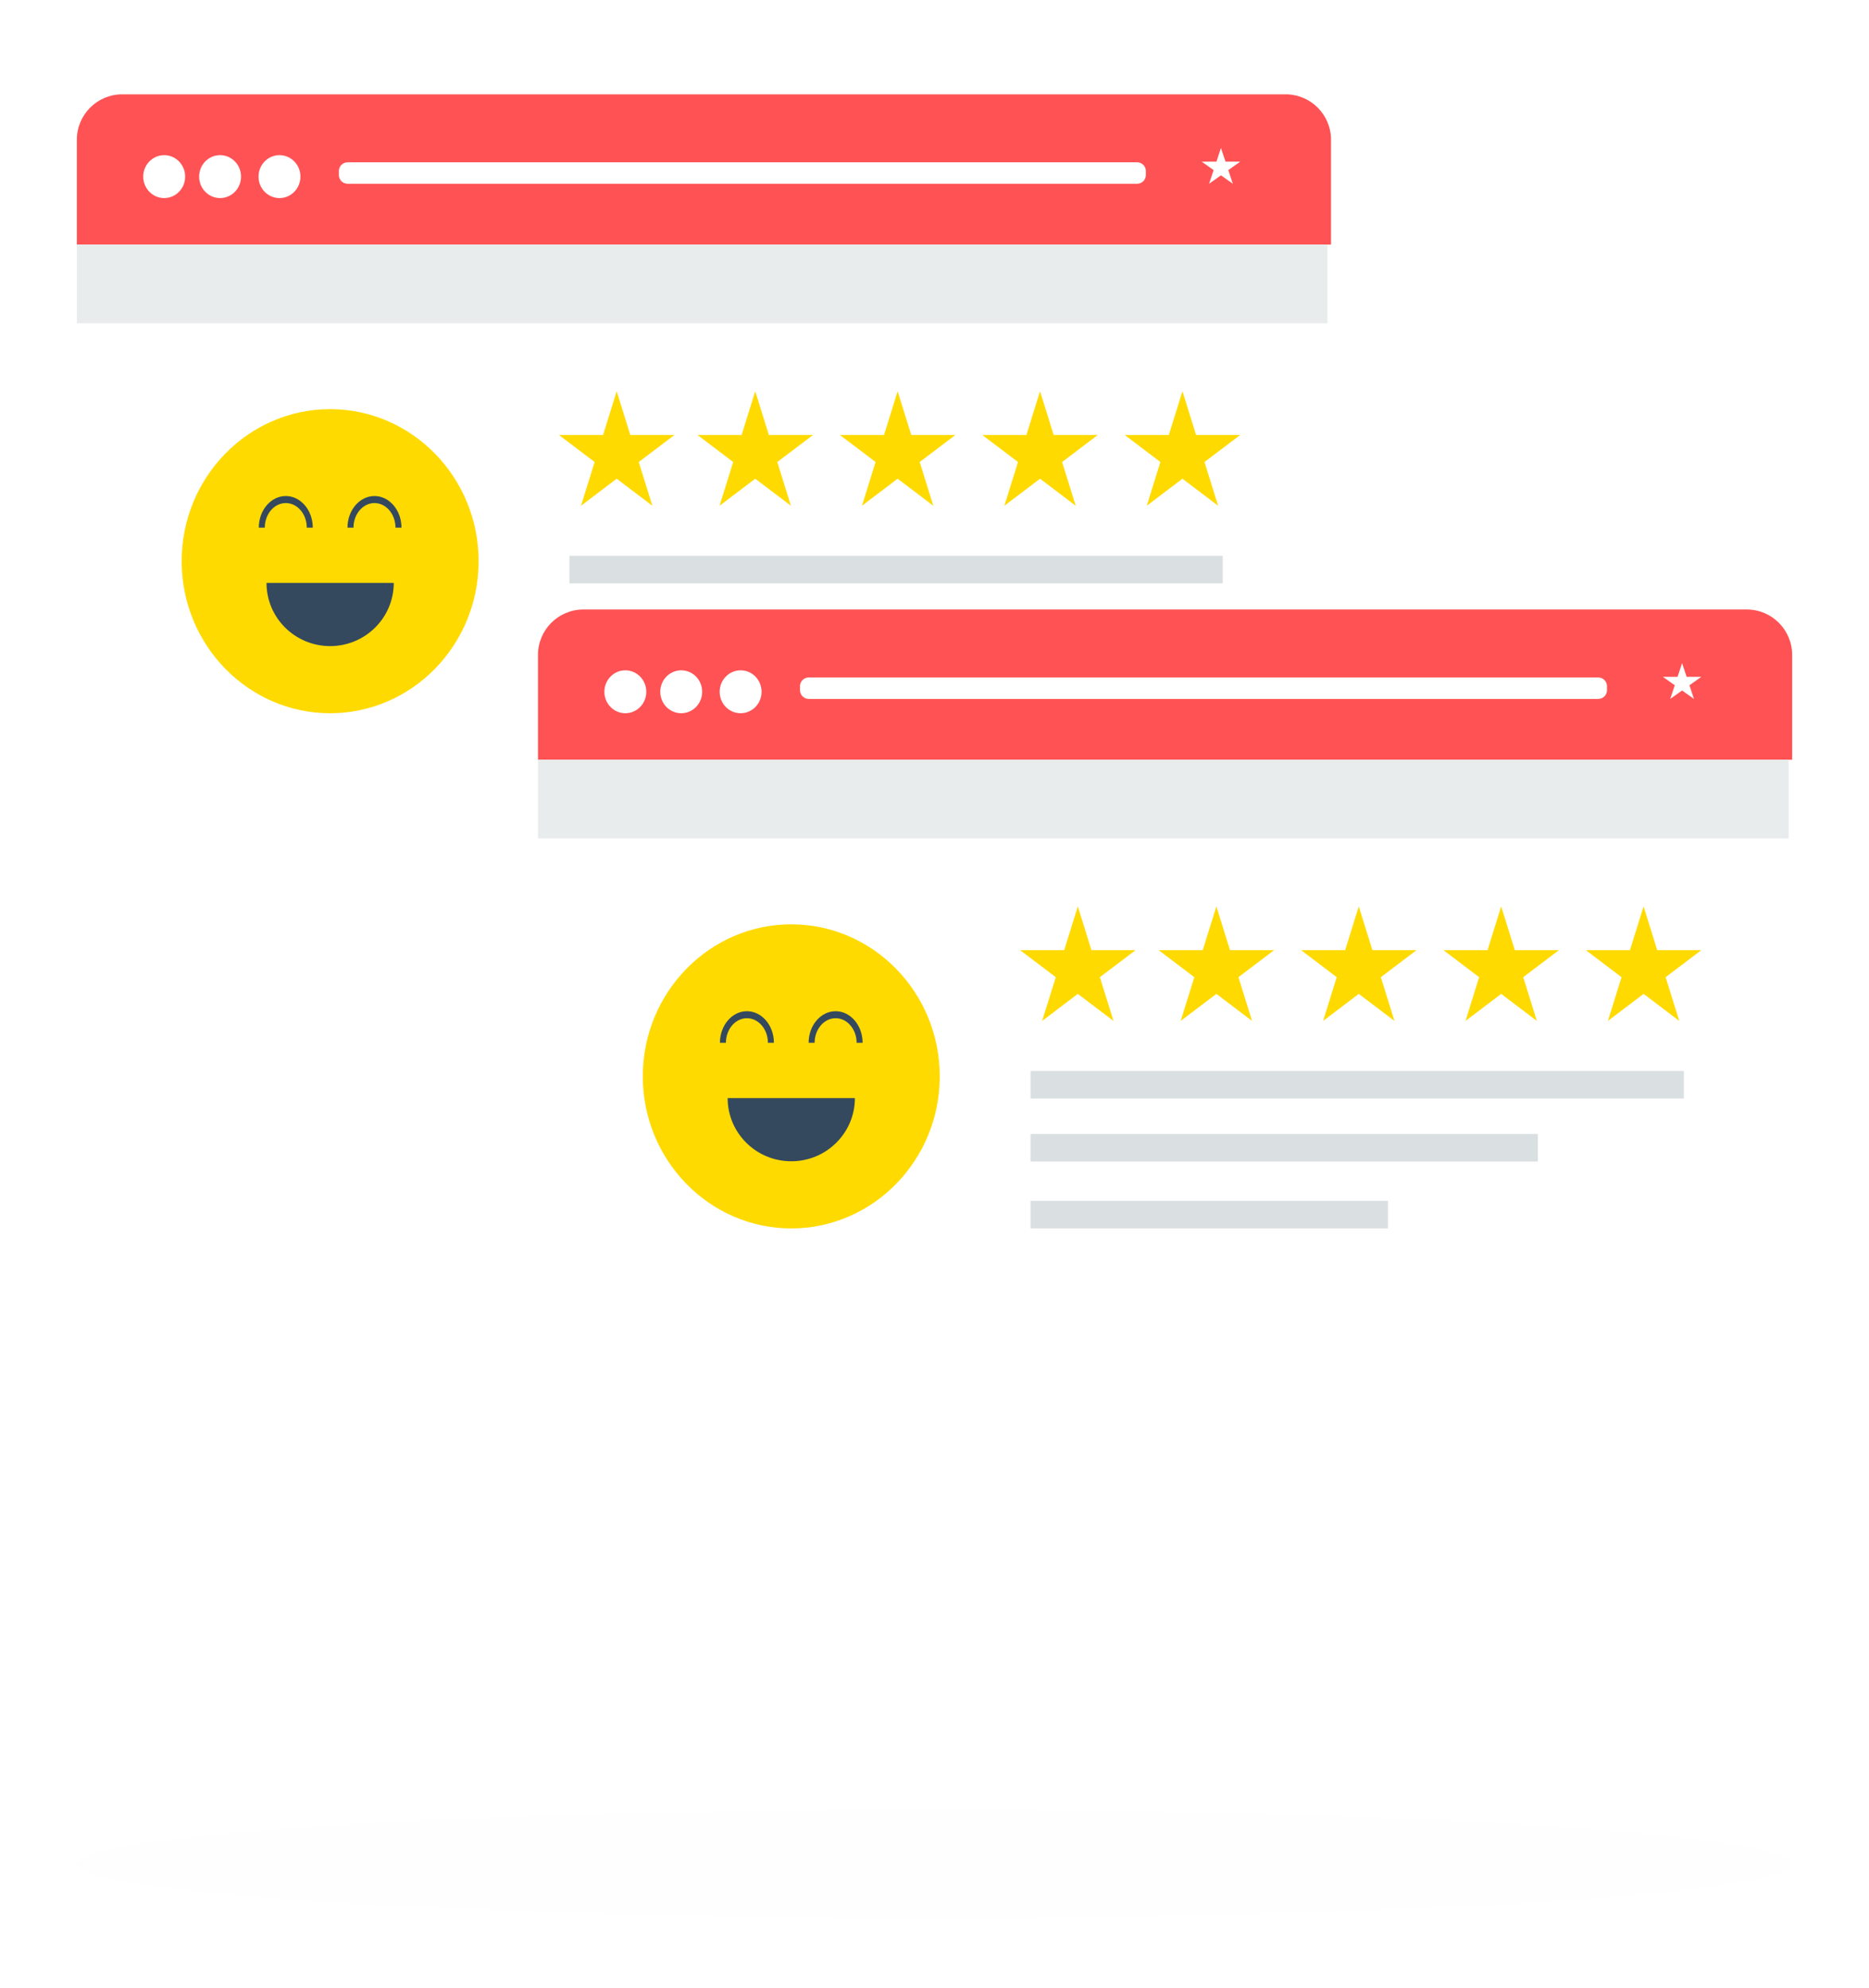 <?xml version="1.0" encoding="UTF-8"?> <svg xmlns="http://www.w3.org/2000/svg" xmlns:xlink="http://www.w3.org/1999/xlink" width="535px" height="569px" viewBox="0 0 535 569" version="1.1"><title>096DDB08-F114-4D26-8AD5-FF74CD333E73</title><defs><filter x="-8.2%" y="-12.7%" width="116.4%" height="125.4%" filterUnits="objectBoundingBox" id="filter-1"><feOffset dx="0" dy="5" in="SourceAlpha" result="shadowOffsetOuter1"></feOffset><feGaussianBlur stdDeviation="5" in="shadowOffsetOuter1" result="shadowBlurOuter1"></feGaussianBlur><feColorMatrix values="0 0 0 0 0 0 0 0 0 0 0 0 0 0 0 0 0 0 0.25 0" type="matrix" in="shadowBlurOuter1" result="shadowMatrixOuter1"></feColorMatrix><feMerge><feMergeNode in="shadowMatrixOuter1"></feMergeNode><feMergeNode in="SourceGraphic"></feMergeNode></feMerge></filter><filter x="-8.2%" y="-12.7%" width="116.4%" height="125.4%" filterUnits="objectBoundingBox" id="filter-2"><feOffset dx="0" dy="5" in="SourceAlpha" result="shadowOffsetOuter1"></feOffset><feGaussianBlur stdDeviation="5" in="shadowOffsetOuter1" result="shadowBlurOuter1"></feGaussianBlur><feColorMatrix values="0 0 0 0 0 0 0 0 0 0 0 0 0 0 0 0 0 0 0.25 0" type="matrix" in="shadowBlurOuter1" result="shadowMatrixOuter1"></feColorMatrix><feMerge><feMergeNode in="shadowMatrixOuter1"></feMergeNode><feMergeNode in="SourceGraphic"></feMergeNode></feMerge></filter><filter x="-4.0%" y="-63.9%" width="108.1%" height="227.8%" filterUnits="objectBoundingBox" id="filter-3"><feGaussianBlur stdDeviation="6.603" in="SourceGraphic"></feGaussianBlur></filter></defs><g id="Reputation-Pages" stroke="none" stroke-width="1" fill="none" fill-rule="evenodd"><g id="Unwanted-Content-Removal" transform="translate(-771, -1169)"><g id="img_reviews" transform="translate(793, 1191)"><g id="Group-5" filter="url(#filter-1)"><path d="M13,0 L345,0 C352.18,-1.31888981e-15 358,5.82 358,13 L358,218.424 C358,225.604 352.18,231.424 345,231.424 L13,231.424 C5.82,231.424 8.79259876e-16,225.604 0,218.424 L0,13 C2.6734538e-15,5.82 5.82,1.31888981e-15 13,0 Z" id="Rectangle" fill="#FFFFFF"></path><g id="Group-4" transform="translate(30, 90.112)"><path d="M42.5,87.04 C19.065,87.04 0,67.516 0,43.52 C0,19.524 19.065,0 42.5,0 C65.933,0 85,19.524 85,43.52 C85,67.516 65.933,87.04 42.5,87.04" id="Fill-8" fill="#FFDA00"></path><path d="M37.532,33.912 L35.815,33.912 C35.815,30.033 33.119,26.878 29.805,26.878 C26.491,26.878 23.795,30.033 23.795,33.912 L22.078,33.912 C22.078,28.926 25.545,24.869 29.805,24.869 C34.065,24.869 37.532,28.926 37.532,33.912" id="Fill-10" fill="#34495E"></path><path d="M62.922,33.912 L61.205,33.912 C61.205,30.033 58.509,26.878 55.195,26.878 C51.881,26.878 49.185,30.033 49.185,33.912 L47.468,33.912 C47.468,28.926 50.935,24.869 55.195,24.869 C59.455,24.869 62.922,28.926 62.922,33.912" id="Fill-12" fill="#34495E"></path><path d="M42.499,67.823 C52.559,67.823 60.714,59.725 60.714,49.737 L24.286,49.737 C24.286,59.725 32.439,67.823 42.499,67.823" id="Fill-14" fill="#34495E"></path></g><path d="M13,0 L346,0 C353.18,-1.31888981e-15 359,5.82 359,13 L359,43.008 L359,43.008 L0,43.008 L0,13 C-8.79259876e-16,5.82 5.82,1.31888981e-15 13,0 Z" id="Rectangle-2" fill="#FF5254"></path><polygon id="Fill-5" fill="#E9ECED" points="0 65.536 358 65.536 358 43.008 0 43.008"></polygon><path d="M64,23.553 C64,26.946 61.314,29.696 58.001,29.696 C54.688,29.696 52,26.946 52,23.553 C52,20.16 54.688,17.408 58.001,17.408 C61.314,17.408 64,20.16 64,23.553" id="Fill-6" fill="#FFFFFF"></path><path d="M47,23.553 C47,26.946 44.312,29.696 40.999,29.696 C37.686,29.696 35,26.946 35,23.553 C35,20.16 37.686,17.408 40.999,17.408 C44.312,17.408 47,20.16 47,23.553" id="Fill-7" fill="#FFFFFF"></path><path d="M31,23.553 C31,26.946 28.314,29.696 24.999,29.696 C21.686,29.696 19,26.946 19,23.553 C19,20.16 21.686,17.408 24.999,17.408 C28.314,17.408 31,20.16 31,23.553" id="Fill-8" fill="#FFFFFF"></path><path d="M77.5,19.456 L303.5,19.456 C304.881,19.456 306,20.575 306,21.956 L306,23.1 C306,24.481 304.881,25.6 303.5,25.6 L77.5,25.6 C76.119,25.6 75,24.481 75,23.1 L75,21.956 C75,20.575 76.119,19.456 77.5,19.456 Z" id="Rectangle-3" fill="#FFFFFF"></path><polygon id="Fill-10" fill="#FFFFFF" points="327.498 15.36 328.797 19.271 333 19.271 329.599 21.689 330.899 25.6 327.498 23.183 324.099 25.6 325.397 21.689 322 19.271 326.202 19.271"></polygon><g id="Group-6" transform="translate(138, 84.992)" fill="#FFDA00"><polygon id="Fill-11" points="178.475 0 182.377 12.516 195 12.516 184.785 20.252 188.687 32.768 178.475 25.033 168.262 32.768 172.164 20.252 161.949 12.516 174.572 12.516"></polygon><polygon id="Fill-12" points="137.712 0 141.614 12.516 154.237 12.516 144.023 20.252 147.925 32.768 137.712 25.033 127.499 32.768 131.401 20.252 121.186 12.516 133.81 12.516"></polygon><polygon id="Fill-13" points="96.949 0 100.851 12.516 113.475 12.516 103.26 20.252 107.162 32.768 96.949 25.033 86.736 32.768 90.637 20.252 80.424 12.516 93.049 12.516"></polygon><polygon id="Fill-14" points="56.186 0 60.087 12.516 72.712 12.516 62.499 20.252 66.399 32.768 56.186 25.033 45.974 32.768 49.874 20.252 39.661 12.516 52.286 12.516"></polygon><polygon id="Fill-15" points="16.525 0 20.426 12.516 33.051 12.516 22.838 20.252 26.738 32.768 16.525 25.033 6.313 32.768 10.213 20.252 0 12.516 12.625 12.516"></polygon></g><g id="Group-7" transform="translate(141, 132.096)" fill="#DADFE1"><polygon id="Fill-16" points="0 45.056 102.3 45.056 102.3 37.171 0 37.171"></polygon><polygon id="Fill-17" points="0 25.907 145.2 25.907 145.2 18.022 0 18.022"></polygon><polygon id="Fill-18" points="0 7.885 187 7.885 187 0 0 0"></polygon></g></g><g id="Group-5-Copy" filter="url(#filter-2)" transform="translate(132, 147.456)"><path d="M13,0 L345,0 C352.18,4.57467025e-16 358,5.82 358,13 L358,218.424 C358,225.604 352.18,231.424 345,231.424 L13,231.424 C5.82,231.424 8.79259876e-16,225.604 0,218.424 L0,13 C8.97096963e-16,5.82 5.82,3.09524665e-15 13,0 Z" id="Rectangle" fill="#FFFFFF"></path><g id="Group-4" transform="translate(30, 90.112)"><path d="M42.5,87.04 C19.065,87.04 0,67.516 0,43.52 C0,19.524 19.065,0 42.5,0 C65.933,0 85,19.524 85,43.52 C85,67.516 65.933,87.04 42.5,87.04" id="Fill-8" fill="#FFDA00"></path><path d="M37.532,33.912 L35.815,33.912 C35.815,30.033 33.119,26.878 29.805,26.878 C26.491,26.878 23.795,30.033 23.795,33.912 L22.078,33.912 C22.078,28.926 25.545,24.869 29.805,24.869 C34.065,24.869 37.532,28.926 37.532,33.912" id="Fill-10" fill="#34495E"></path><path d="M62.922,33.912 L61.205,33.912 C61.205,30.033 58.509,26.878 55.195,26.878 C51.881,26.878 49.185,30.033 49.185,33.912 L47.468,33.912 C47.468,28.926 50.935,24.869 55.195,24.869 C59.455,24.869 62.922,28.926 62.922,33.912" id="Fill-12" fill="#34495E"></path><path d="M42.499,67.823 C52.559,67.823 60.714,59.725 60.714,49.737 L24.286,49.737 C24.286,59.725 32.439,67.823 42.499,67.823" id="Fill-14" fill="#34495E"></path></g><path d="M13,0 L346,0 C353.18,2.23382386e-15 359,5.82 359,13 L359,43.008 L359,43.008 L0,43.008 L0,13 C8.97096963e-16,5.82 5.82,1.31888981e-15 13,0 Z" id="Rectangle-2" fill="#FF5254"></path><polygon id="Fill-5" fill="#E9ECED" points="0 65.536 358 65.536 358 43.008 0 43.008"></polygon><path d="M64,23.553 C64,26.946 61.314,29.696 58.001,29.696 C54.688,29.696 52,26.946 52,23.553 C52,20.16 54.688,17.408 58.001,17.408 C61.314,17.408 64,20.16 64,23.553" id="Fill-6" fill="#FFFFFF"></path><path d="M47,23.553 C47,26.946 44.312,29.696 40.999,29.696 C37.686,29.696 35,26.946 35,23.553 C35,20.16 37.686,17.408 40.999,17.408 C44.312,17.408 47,20.16 47,23.553" id="Fill-7" fill="#FFFFFF"></path><path d="M31,23.553 C31,26.946 28.314,29.696 24.999,29.696 C21.686,29.696 19,26.946 19,23.553 C19,20.16 21.686,17.408 24.999,17.408 C28.314,17.408 31,20.16 31,23.553" id="Fill-8" fill="#FFFFFF"></path><path d="M77.5,19.456 L303.5,19.456 C304.881,19.456 306,20.575 306,21.956 L306,23.1 C306,24.481 304.881,25.6 303.5,25.6 L77.5,25.6 C76.119,25.6 75,24.481 75,23.1 L75,21.956 C75,20.575 76.119,19.456 77.5,19.456 Z" id="Rectangle-3" fill="#FFFFFF"></path><polygon id="Fill-10" fill="#FFFFFF" points="327.498 15.36 328.797 19.271 333 19.271 329.599 21.689 330.899 25.6 327.498 23.183 324.099 25.6 325.397 21.689 322 19.271 326.202 19.271"></polygon><g id="Group-6" transform="translate(138, 84.992)" fill="#FFDA00"><polygon id="Fill-11" points="178.475 0 182.377 12.516 195 12.516 184.785 20.252 188.687 32.768 178.475 25.033 168.262 32.768 172.164 20.252 161.949 12.516 174.572 12.516"></polygon><polygon id="Fill-12" points="137.712 0 141.614 12.516 154.237 12.516 144.023 20.252 147.925 32.768 137.712 25.033 127.499 32.768 131.401 20.252 121.186 12.516 133.81 12.516"></polygon><polygon id="Fill-13" points="96.949 0 100.851 12.516 113.475 12.516 103.26 20.252 107.162 32.768 96.949 25.033 86.736 32.768 90.637 20.252 80.424 12.516 93.049 12.516"></polygon><polygon id="Fill-14" points="56.186 0 60.087 12.516 72.712 12.516 62.499 20.252 66.399 32.768 56.186 25.033 45.974 32.768 49.874 20.252 39.661 12.516 52.286 12.516"></polygon><polygon id="Fill-15" points="16.525 0 20.426 12.516 33.051 12.516 22.838 20.252 26.738 32.768 16.525 25.033 6.313 32.768 10.213 20.252 0 12.516 12.625 12.516"></polygon></g><g id="Group-7" transform="translate(141, 132.096)" fill="#DADFE1"><polygon id="Fill-16" points="0 45.056 102.3 45.056 102.3 37.171 0 37.171"></polygon><polygon id="Fill-17" points="0 25.907 145.2 25.907 145.2 18.022 0 18.022"></polygon><polygon id="Fill-18" points="0 7.885 187 7.885 187 0 0 0"></polygon></g></g><ellipse id="Oval-4" fill="#000000" opacity="0.05" filter="url(#filter-3)" cx="245.5" cy="511.5" rx="245.5" ry="15.5"></ellipse></g></g></g></svg> 
